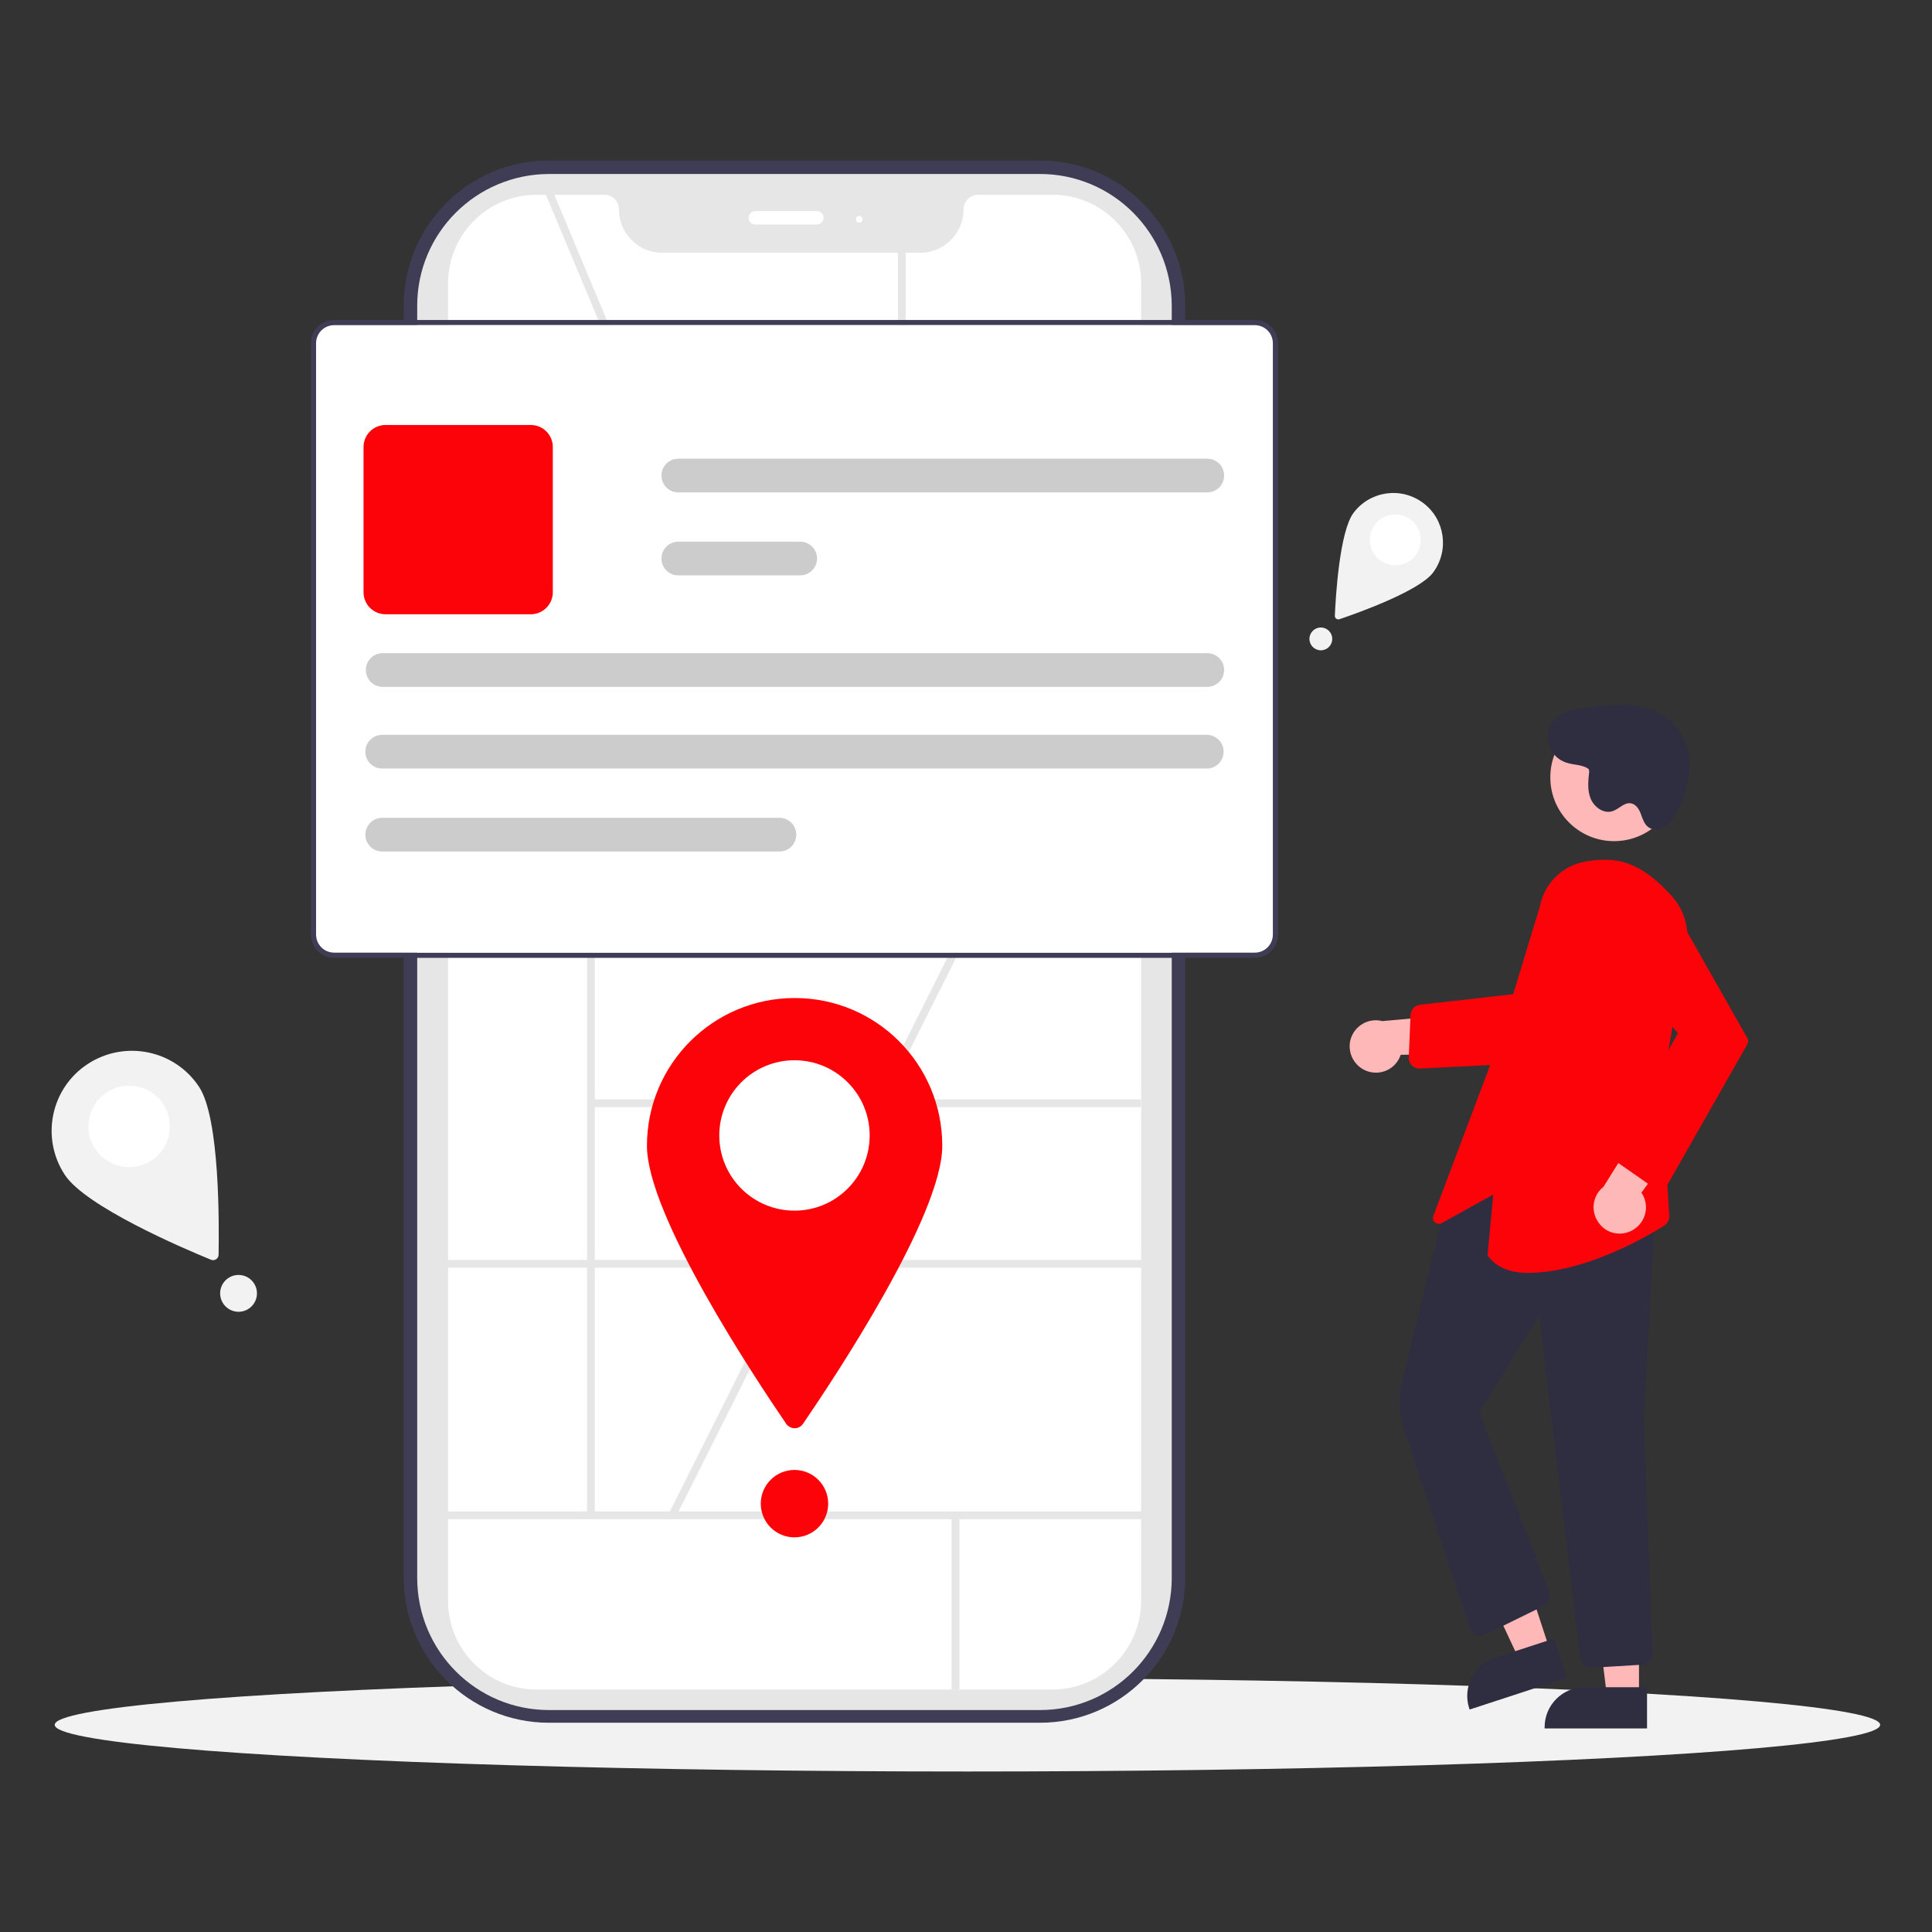 <?xml version="1.0" encoding="utf-8"?>
<!-- Generator: Adobe Illustrator 24.0.2, SVG Export Plug-In . SVG Version: 6.00 Build 0)  -->
<svg version="1.1" id="Layer_1" xmlns="http://www.w3.org/2000/svg" xmlns:xlink="http://www.w3.org/1999/xlink" x="0px" y="0px"
	 viewBox="0 0 745.1 745.1" style="enable-background:new 0 0 745.1 745.1;" xml:space="preserve">
<rect x="0" y="0" width="745.1" height="745.1" fill="#333333" stroke="none"/>
<style type="text/css">
	.st0{fill:#F2F2F2;}
	.st1{fill:#3F3D56;}
	.st2{fill:#E6E6E6;}
	.st3{fill:#FFFFFF;}
	.st4{fill:#FFB8B8;}
	.st5{fill:#FB0309;}
	.st6{fill:#2F2E41;}
	.st7{fill:#CCCCCC;}
</style>
<g>
	<ellipse class="st0" cx="373.1" cy="665.2" rx="352" ry="18"/>
	<g>
		<path class="st1" d="M401.1,61.9H211.7c-30.9,0-56,25.1-56,56V135c-1.4-0.4-2.8,0.4-3.2,1.8c-0.1,0.2-0.1,0.5-0.1,0.7v13.2
			c0,1.4,1.1,2.6,2.6,2.6c0.2,0,0.5,0,0.7-0.1v19.9c-1.4-0.4-2.8,0.4-3.2,1.8c-0.1,0.2-0.1,0.5-0.1,0.7v32.9c0,1.4,1.1,2.6,2.6,2.6
			c0.2,0,0.5,0,0.7-0.1v12c-1.4-0.4-2.8,0.4-3.2,1.8c-0.1,0.2-0.1,0.5-0.1,0.7v32.9c0,1.4,1.1,2.6,2.6,2.6c0.2,0,0.5,0,0.7-0.1
			v347.5c0,30.9,25.1,56,56,56h189.4c30.9,0,56-25.1,56-56V117.9C457.1,87,432,61.9,401.1,61.9z M445.3,608.8
			c0,24.4-19.8,44.2-44.2,44.2H211.7c-24.4,0-44.2-19.8-44.2-44.2V117.9c0-24.4,19.8-44.2,44.2-44.2h189.4
			c24.4,0,44.2,19.8,44.2,44.2V608.8z"/>
		<path class="st2" d="M401.1,659.5H211.7c-28,0-50.7-22.7-50.8-50.8V117.9c0-28,22.7-50.7,50.8-50.8h189.4
			c28,0,50.7,22.7,50.8,50.8v490.8C451.8,636.8,429.1,659.5,401.1,659.5z"/>
		<path class="st3" d="M405.8,651.6H207c-18.9,0-34.2-15.3-34.2-34.2V109.3c0-18.9,15.3-34.2,34.2-34.2H233c3.1,0,5.7,2.5,5.7,5.7
			c0,9.2,7.5,16.7,16.7,16.7h99.5c9.2,0,16.7-7.5,16.7-16.7c0-3.1,2.5-5.7,5.7-5.7h28.6c18.9,0,34.2,15.3,34.2,34.2v508.1
			C440,636.3,424.7,651.6,405.8,651.6z"/>
		<path class="st3" d="M315,86.6h-23.7c-1.5,0-2.6-1.2-2.6-2.6s1.2-2.6,2.6-2.6H315c1.5,0,2.6,1.2,2.6,2.6S316.4,86.6,315,86.6z"/>
		<circle class="st3" cx="331.4" cy="84.6" r="1.3"/>
		<rect x="166.1" y="177.9" class="st2" width="280.3" height="3"/>
		<rect x="166.1" y="237.9" class="st2" width="280.3" height="3"/>
		<rect x="166.1" y="361.9" class="st2" width="280.3" height="3"/>
		<rect x="166.1" y="485.9" class="st2" width="280.3" height="3"/>
		<rect x="166.1" y="582.9" class="st2" width="280.3" height="3"/>
		<rect x="366.7" y="179.4" class="st2" width="3" height="184"/>
		<rect x="226.4" y="363.3" class="st2" width="3" height="221.1"/>
		<rect x="227.9" y="424" class="st2" width="212.1" height="3"/>
		<rect x="367" y="584.4" class="st2" width="3" height="67.2"/>
		<rect x="172.3" y="301.1" class="st2" width="195.4" height="3"/>
		
			<rect x="232.3" y="69.3" transform="matrix(0.922 -0.386 0.386 0.922 -30.734 100.082)" class="st2" width="3" height="114.5"/>
		<rect x="346.3" y="97.4" class="st2" width="3" height="82"/>
		
			<rect x="191.5" y="473.1" transform="matrix(0.448 -0.894 0.894 0.448 -250.892 543.152)" class="st2" width="245.4" height="3"/>
		<path class="st4" d="M525.9,412.5c4.9,2.6,11,0.8,13.6-4.1c0.3-0.5,0.5-1.1,0.7-1.6l35.7-0.6l-10.5-15.3l-32.3,2.9
			c-5.4-1.4-10.9,1.9-12.3,7.3C519.7,405.6,521.8,410.3,525.9,412.5L525.9,412.5z"/>
		<path class="st5" d="M547.4,412.1c-2.3,0-4.1-1.8-4.1-4.1c0-0.1,0-0.1,0-0.2l0.7-16.4c0.1-2,1.6-3.7,3.6-3.9l41.4-4.7l-1.4,27.3
			l-40.1,2C547.5,412.1,547.4,412.1,547.4,412.1z"/>
		<polygon class="st4" points="597.8,636.6 586.1,640.5 565.9,597.3 583.1,591.7 		"/>
		<path class="st6" d="M604.4,647l-37.6,12.3l-0.2-0.5c-2.6-8.1,1.8-16.8,9.8-19.4c0,0,0,0,0,0l0,0l23-7.5L604.4,647z"/>
		<polygon class="st4" points="632.1,654.7 619.8,654.7 614,607.4 632.1,607.4 		"/>
		<path class="st6" d="M635.2,666.6l-39.5,0v-0.5c0-8.5,6.9-15.4,15.4-15.4c0,0,0,0,0,0h0l24.1,0L635.2,666.6z"/>
		<path class="st6" d="M613.5,643.2c-2.1,0-3.8-1.6-4.1-3.6l-15.8-132.1l-23.1,37.1l27.1,69.4c0.8,2-0.1,4.2-2,5.2l-23,11.3
			c-2,1-4.5,0.2-5.5-1.9c-0.1-0.2-0.2-0.3-0.2-0.5l-25.5-77.1c-1.9-5.8-2.2-12-0.7-18l16.5-67.7l0.2-0.1l37.2-20.4l0.2,0.1l43.8,16
			l-4.6,86.8l3.3,90.1c0.1,2.2-1.6,4.1-3.8,4.2l-19.7,1.2C613.6,643.2,613.6,643.2,613.5,643.2z"/>
		<path class="st5" d="M589.3,490.9c-6.5,0-12.1-1.9-15.5-6.6l-0.1-0.2l2.2-23.4l-19.9,11c-1.1,0.6-2.5,0.2-3.1-0.9
			c-0.3-0.6-0.4-1.3-0.1-1.9l24.8-65.8l16.3-53.6c1.7-8.8,8.6-15.6,17.4-17.2l0,0c14.6-2.7,23.2,2.2,33.3,13.1
			c4.9,5.4,7.1,12.7,5.8,19.9l-9.5,54.2l2.8,48.6c0.4,1.7-0.3,3.5-1.8,4.5C634.2,477.6,610.4,490.9,589.3,490.9z"/>
		<circle class="st4" cx="622.5" cy="299.8" r="24.6"/>
		<path class="st4" d="M628.9,474.8c5-2.3,7.3-8.3,5-13.3c-0.2-0.5-0.5-1.1-0.9-1.5l21.1-28.9l-18.5-0.9l-17.2,27.5
			c-4.4,3.5-5.1,9.8-1.6,14.2C619.6,475.6,624.6,476.8,628.9,474.8L628.9,474.8z"/>
		<path class="st5" d="M640.3,458.5c-1,0.1-2.1-0.1-2.9-0.7l-13.9-9.7c-1.7-1.2-2.3-3.5-1.2-5.4l24.8-44.2l-25-30.1
			c-5.2-6.3-4.4-15.6,1.9-20.8s15.6-4.4,20.8,1.9c0.6,0.7,1.1,1.4,1.5,2.2l27.6,48.7c0.4,0.7,0.4,1.6,0,2.3l-30.6,53.8
			c-0.6,1-1.5,1.7-2.7,2C640.5,458.5,640.4,458.5,640.3,458.5z"/>
		<path class="st6" d="M612.7,296.6c-2.4-1.8-5.8-1.5-8.7-2.5c-5.4-1.8-8.3-7.6-6.6-13c0.6-1.7,1.6-3.2,2.9-4.4
			c3.1-2.8,7.5-3.4,11.7-3.9c5.7-0.7,11.4-1.4,17.1-0.8s11.4,2.5,15.6,6.4c4.6,4.3,6.9,10.8,6.9,17.1c-0.2,6.3-1.9,12.5-5.1,18
			c-1,2.1-2.5,3.9-4.3,5.3c-1.9,1.3-4.6,1.6-6.5,0.2c-1.6-1.2-2.2-3.2-2.9-5.1s-1.9-3.8-3.9-4.1c-2.5-0.4-4.5,2.2-6.9,3
			c-3.4,1.2-7.1-1.4-8.5-4.7s-1-7-0.6-10.6"/>
		<g>
			<path class="st5" d="M363.4,441.9c0,26.9-41.6,89.5-53.7,107.2c-1.2,1.8-3.7,2.3-5.5,1c-0.4-0.3-0.8-0.6-1-1
				c-12.1-17.7-53.7-80.4-53.7-107.2c0-31.5,25.5-57,57-57S363.4,410.4,363.4,441.9z"/>
			<circle class="st3" cx="306.4" cy="437.9" r="29"/>
			<circle class="st5" cx="306.4" cy="579.9" r="13"/>
		</g>
		<path class="st0" d="M552.7,220.8c-5.4,7.2-29.3,15.7-36.1,18c-0.7,0.2-1.5-0.1-1.7-0.8c-0.1-0.2-0.1-0.3-0.1-0.5
			c0.3-7.2,1.8-32.5,7.2-39.7c6.4-8.5,18.4-10.2,26.9-3.8C557.3,200.3,559,212.3,552.7,220.8L552.7,220.8L552.7,220.8z"/>
		<circle class="st3" cx="538.1" cy="208.2" r="9.8"/>
		<circle class="st0" cx="509.4" cy="246.4" r="4.4"/>
		<path class="st0" d="M76.8,419.2c8,12.2,7.7,53,7.5,64.7c0,1.2-1,2.1-2.2,2.1c-0.3,0-0.5-0.1-0.8-0.2
			c-10.8-4.4-48.3-20.5-56.3-32.7c-9.4-14.3-5.4-33.5,8.9-42.8S67.4,404.9,76.8,419.2C76.8,419.2,76.8,419.2,76.8,419.2z"/>
		<circle class="st3" cx="49.8" cy="434.4" r="15.7"/>
		<circle class="st0" cx="92" cy="498.8" r="7.1"/>
		<g>
			<path class="st1" d="M483.9,123.4h-355c-5,0-9,4-9,9v228c0,5,4,9,9,9h355c5,0,9-4,9-9v-228C492.9,127.4,488.9,123.4,483.9,123.4z
				 M490.9,360.4c0,3.9-3.1,7-7,7h-355c-3.9,0-7-3.1-7-7v-228c0-3.9,3.1-7,7-7h355c3.9,0,7,3.1,7,7V360.4z"/>
			<path class="st3" d="M490.9,132.4v228c0,3.9-3.1,7-7,7h-355c-3.9,0-7-3.1-7-7v-228c0-3.9,3.1-7,7-7h355
				C487.8,125.4,490.9,128.5,490.9,132.4z"/>
			<path class="st5" d="M204.7,236.9h-56c-4.7,0-8.5-3.8-8.5-8.5v-56c0-4.7,3.8-8.5,8.5-8.5h56c4.7,0,8.5,3.8,8.5,8.5v56
				C213.2,233.1,209.4,236.9,204.7,236.9z"/>
			<path class="st7" d="M465.4,296.4h-318c-3.6,0-6.5-2.9-6.5-6.5s2.9-6.5,6.5-6.5h318c3.6,0,6.5,2.9,6.5,6.5S469,296.4,465.4,296.4
				z"/>
			<path class="st7" d="M465.6,264.9h-318c-3.6,0-6.5-2.9-6.5-6.5s2.9-6.5,6.5-6.5h318c3.6,0,6.5,2.9,6.5,6.5
				S469.2,264.9,465.6,264.9z"/>
			<path class="st7" d="M308.6,221.9h-47c-3.6,0-6.5-2.9-6.5-6.5s2.9-6.5,6.5-6.5h47c3.6,0,6.5,2.9,6.5,6.5S312.2,221.9,308.6,221.9
				z"/>
			<path class="st7" d="M465.6,189.9h-204c-3.6,0-6.5-2.9-6.5-6.5s2.9-6.5,6.5-6.5h204c3.6,0,6.5,2.9,6.5,6.5
				S469.2,189.9,465.6,189.9z"/>
			<path class="st7" d="M300.6,328.4H147.4c-3.6,0-6.5-2.9-6.5-6.5s2.9-6.5,6.5-6.5h153.2c3.6,0,6.5,2.9,6.5,6.5
				S304.2,328.4,300.6,328.4z"/>
		</g>
	</g>
</g>
</svg>
